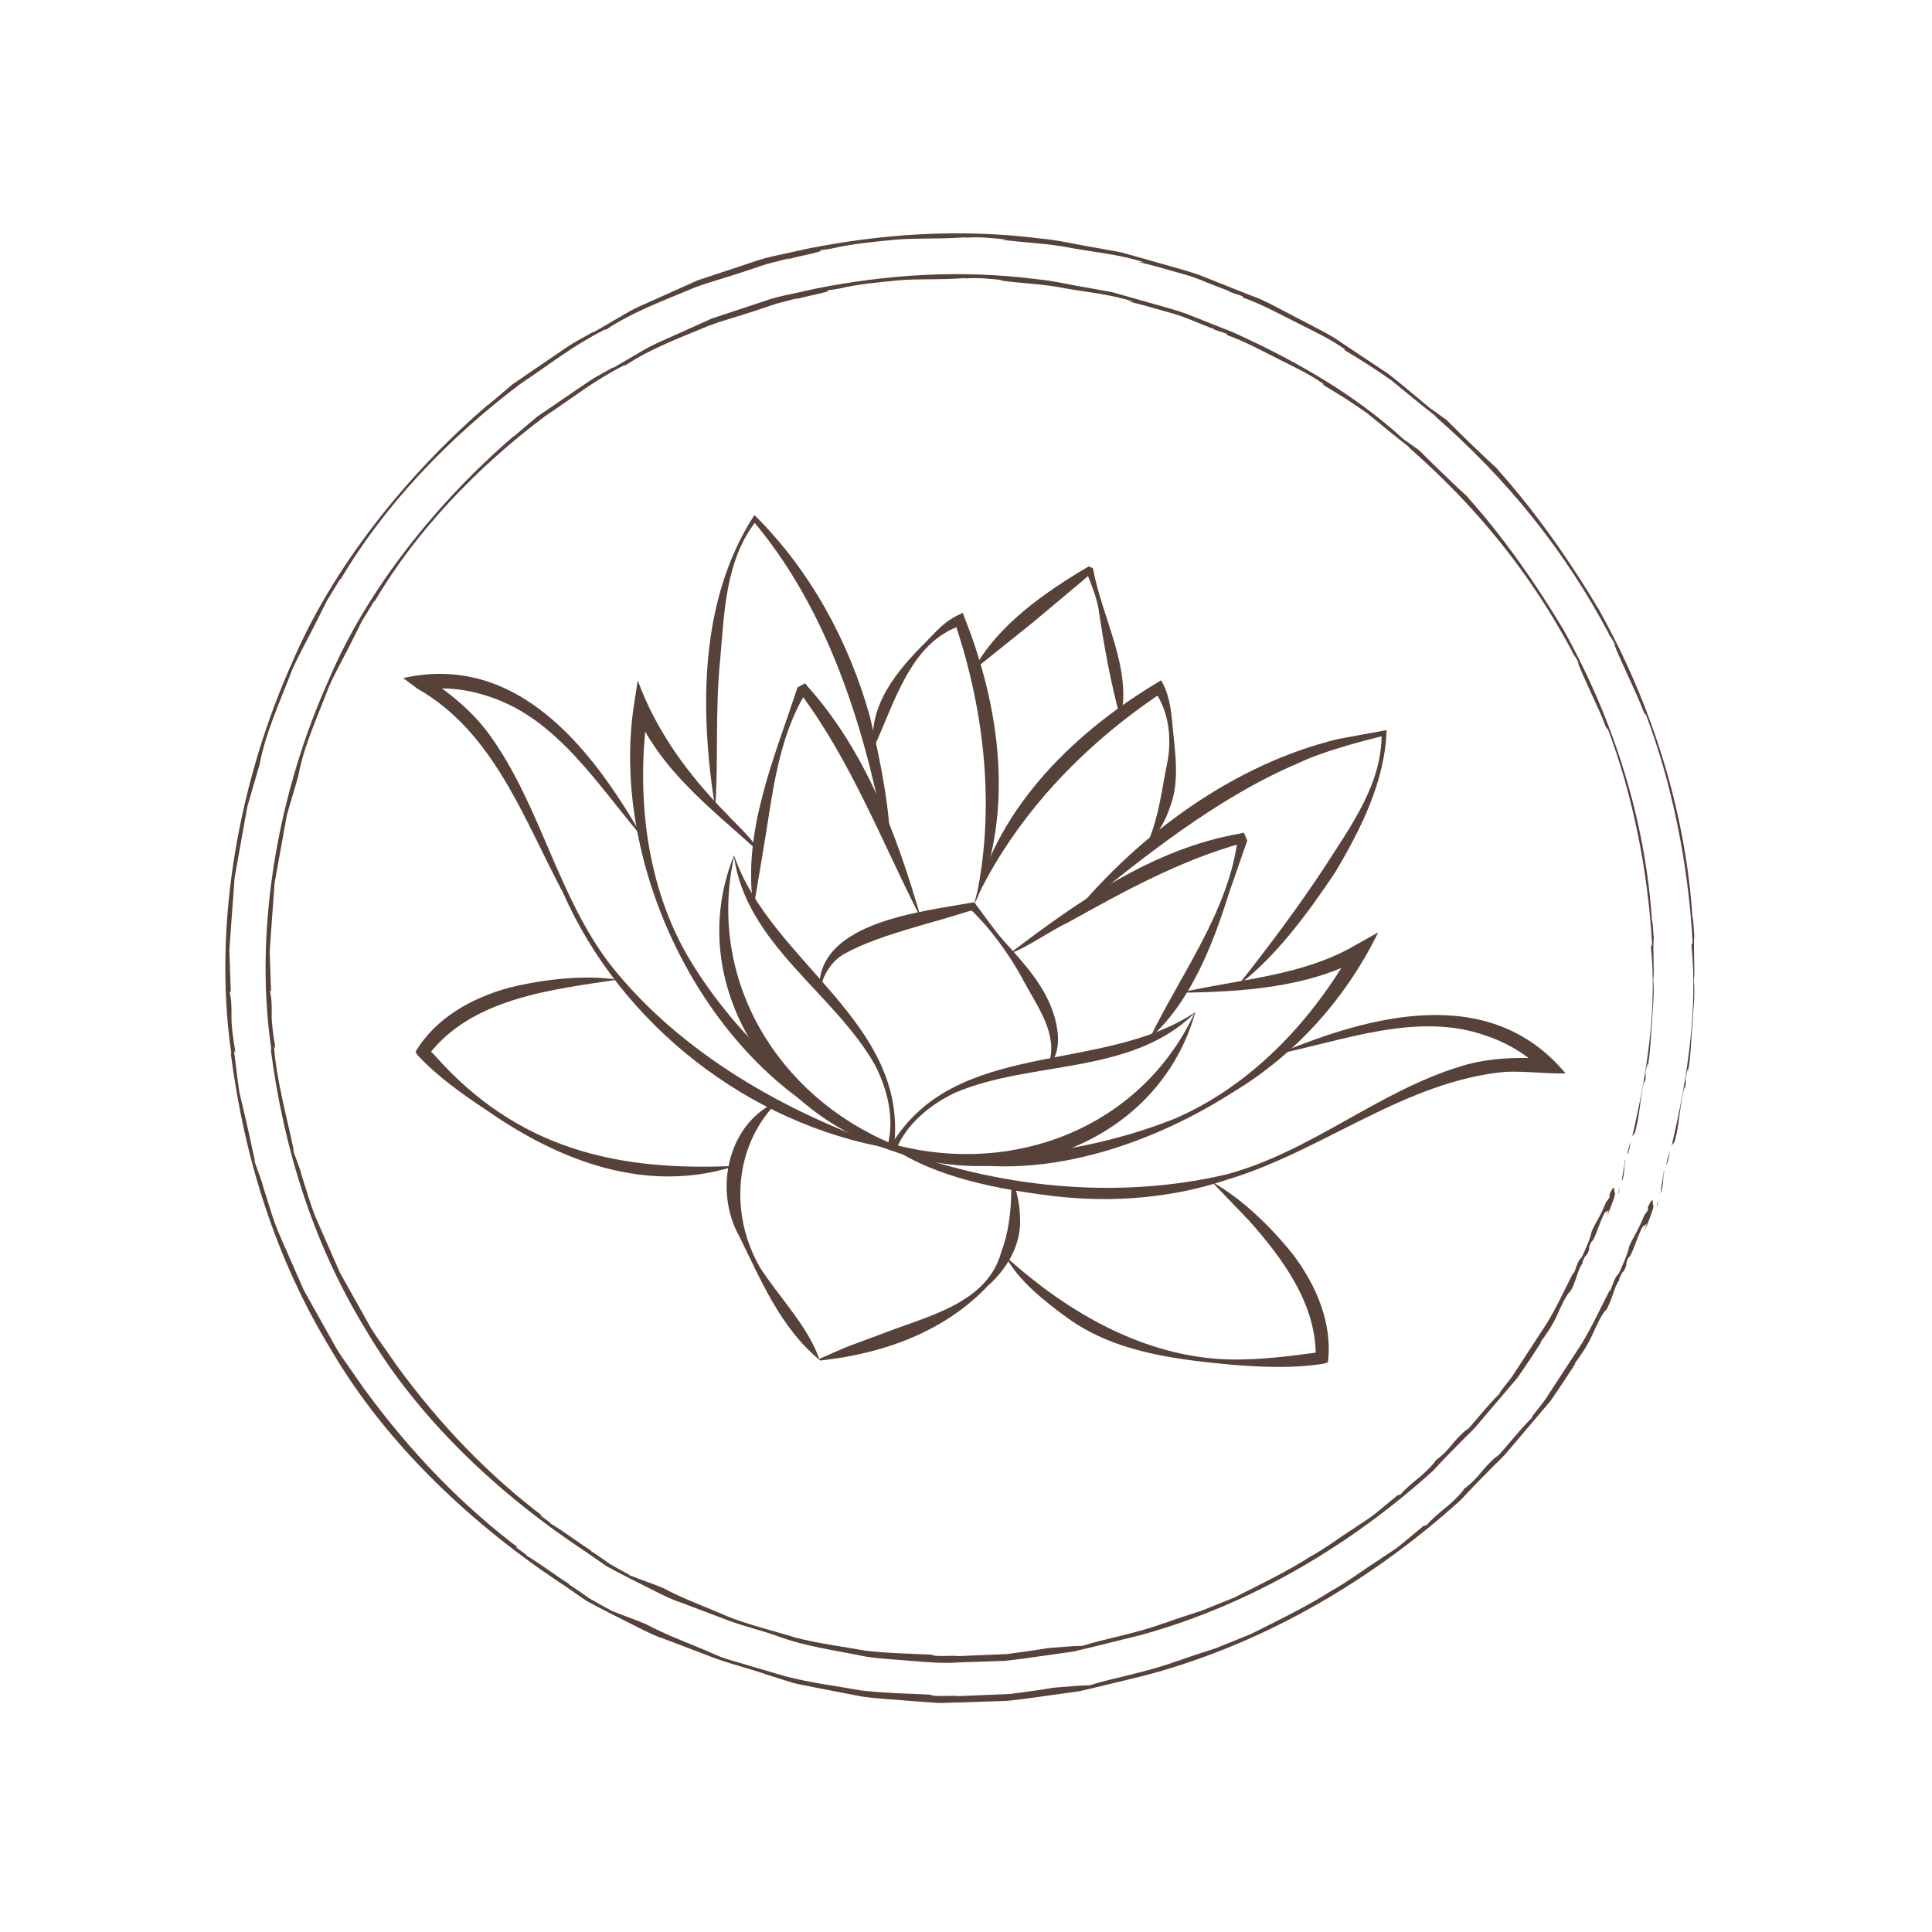 <svg xmlns="http://www.w3.org/2000/svg" width="207" height="207" viewBox="0 0 207 207" fill="none"><g clip-path="url(#clip0_90_413)"><path d="M108.001 126.782C108.382 126.766 108.788 127.113 108.839 127.5C109.122 128.485 109.271 129.499 109.291 130.532C109.437 133.355 107.873 135.987 105.824 137.785C101.245 142.625 94.799 144.965 88.307 145.719L88.059 145.748L87.917 145.762C87.797 145.757 87.767 145.657 87.758 145.64L87.874 145.552C88.961 145.101 90.263 144.461 91.439 144.045L95.13 142.671C99.741 140.921 105.836 139.506 107.292 134.106C108.074 132.03 108.325 129.79 108.353 127.567C108.378 127.273 108.284 127.087 107.962 126.921L108.003 126.782L108.001 126.782Z" fill="#57423A"></path><path d="M78.818 124.914C69.341 127.979 60.005 124.441 52.197 118.992C49.55 117.237 46.934 115.401 44.752 113.07L44.514 112.702C46.672 109.054 50.596 106.9 54.562 105.821C58.249 104.91 62.645 104.427 66.155 104.966C59.103 106.015 50.469 106.979 45.876 113.073L45.879 112.33C45.884 112.454 46.444 112.916 46.563 113.061C55.453 123.117 66.105 125.528 78.818 124.914Z" fill="#57423A"></path><path d="M95.477 123.065C80.193 120.454 66.562 109.812 60.311 95.622C56.09 87.698 52.909 78.431 44.713 73.779L43.2 72.65C55.494 69.887 63.537 80.363 68.913 89.802C64.255 84.448 59.833 77.061 52.472 74.658C50.162 73.859 47.651 73.545 45.266 73.91L45.593 72.519C48.178 74.247 50.698 76.257 52.523 78.829C57.947 86.402 59.7 95.897 65.353 103.31C72.894 112.882 84.31 119.264 95.476 123.065L95.477 123.065Z" fill="#57423A"></path><path d="M76.626 86.593C74.968 76.19 74.895 64.301 80.831 55.183C86.796 61.082 90.932 68.686 93.19 76.726C94.316 81.43 95.4 86.74 95.412 91.339L93.103 81.816C90.684 72.486 86.939 63.195 80.65 55.776L81.07 55.759C77.712 59.967 77.607 65.627 77.157 70.754C76.612 75.942 76.987 81.63 76.627 86.593L76.626 86.593Z" fill="#57423A"></path><path d="M80.672 96.8C79.616 88.873 82.988 81.158 85.4 73.786L85.443 73.657C85.553 73.592 85.786 73.47 85.898 73.406L86.256 73.209L86.556 73.577C92.762 80.509 96.139 89.556 98.674 98.39C94.609 90.505 91.209 81.537 85.689 74.21L86.348 74.381L86.081 74.482L86.328 74.24C83.26 79.321 82.768 85.297 81.789 91.021L80.818 96.806L80.673 96.801L80.672 96.8Z" fill="#57423A"></path><path d="M78.647 91.638C82.55 103.127 97.425 109.496 95.779 122.938L95.709 123.334L95.311 123.201C82.248 119.126 73.282 104.958 78.647 91.639L78.647 91.638ZM78.647 91.784C75.742 104.998 83.324 117.422 95.558 122.546L95.09 122.809C95.863 119.922 95.119 116.801 93.773 114.151C89.409 106.405 79.971 101.214 78.646 91.783L78.647 91.784Z" fill="#57423A"></path><path d="M120.046 76.991C118.977 73.059 118.274 69.121 117.681 65.105C117.405 63.782 116.898 62.523 116.395 61.27L116.639 61.522C116.346 61.485 116.888 61.467 116.9 61.447C114.83 63.226 112.73 64.938 110.666 66.689L104.306 71.792C106.77 67.064 111.974 63.43 116.647 60.684C116.777 60.737 116.973 60.828 117.103 60.882C118.043 66.153 121.369 71.707 120.047 76.99L120.046 76.991Z" fill="#57423A"></path><path d="M92.104 121.458C75.692 114.389 65.29 92.96 67.914 75.579L68.332 72.905C70.308 78.357 73.832 83.131 77.911 87.254C78.625 88.077 81.146 90.344 81.121 91.097C76.172 86.602 70.617 82.428 67.967 76.007L69.446 75.827C68.151 84.604 69.064 94.206 73.461 102.062C77.96 109.924 84.976 116.37 92.104 121.458Z" fill="#57423A"></path><path d="M93.593 80.15C92.99 75.554 96.173 71.781 99.217 68.771C100.217 67.737 101.171 66.603 102.639 65.91L103.16 65.664L103.386 66.287C107.163 75.846 108.717 87.088 104.454 96.799C106.683 86.973 105.575 76.347 102.275 66.631L103.022 67.008C97.47 68.783 95.767 75.59 93.593 80.151L93.593 80.15Z" fill="#57423A"></path><path d="M123.032 90.124C124.158 87.472 124.453 84.77 125.001 82.021C125.607 79.382 125.279 76.216 123.692 74.04L124.514 74.198C115.977 79.883 108.614 87.634 104.391 96.779C106.987 86.236 115.367 78.235 124.402 72.891C125.313 74.419 125.485 76.166 125.633 77.757C125.886 80.627 126.427 83.626 125.377 86.424C124.907 87.813 124.208 89.173 123.153 90.205L123.033 90.123L123.032 90.124Z" fill="#57423A"></path><path d="M112.38 113.967C113.387 110.809 111.174 107.891 109.74 105.218C108.24 102.385 106.251 99.624 103.952 97.403C103.936 97.407 104.454 97.501 104.318 97.513C103.98 97.656 104.118 97.621 103.85 97.336L104.229 97.502C102.746 97.942 101.134 98.477 99.575 98.881C96.513 99.801 93.376 100.627 90.578 102.136C89.283 102.816 88.306 104.171 87.934 105.745L87.789 105.736C87.799 98.752 98.858 97.671 104.127 96.706C104.405 96.69 104.353 96.595 104.506 96.873L104.525 96.905C104.545 96.902 103.967 96.739 104.112 96.745L104.389 96.68C105.465 98.1 106.391 99.49 107.528 100.782C109.742 103.248 112.103 105.752 113.02 109.067C113.455 110.676 113.649 112.669 112.5 114.049L112.379 113.968L112.38 113.967Z" fill="#57423A"></path><path d="M87.817 145.714C83.585 142.207 81.549 137.183 79.175 132.393C76.572 127.722 77.824 120.778 82.841 118.232C83.061 118.225 83.228 118.321 83.375 118.404L83.323 118.539C82.972 118.465 82.772 118.553 82.61 118.803C78.578 123.521 78.342 130.388 81.395 135.748C83.48 139.008 86.613 142.134 87.817 145.713L87.817 145.714Z" fill="#57423A"></path><path d="M107.765 134.639C114.517 140.762 123.056 145.667 132.381 145.664C135.269 145.665 138.152 145.309 141.008 144.919C141.216 144.904 141.405 144.865 141.421 144.829L140.97 145.42C141.073 139.774 137.441 134.838 133.826 130.778L129.842 126.629C132.956 128.346 136.141 131.405 138.51 134.375C140.994 137.649 142.792 141.75 142.278 145.956L141.865 146.102C138.717 146.621 135.524 146.479 132.358 146.258C126.185 145.681 119.61 144.981 114.417 141.242C111.964 139.468 109.046 137.148 107.766 134.639L107.765 134.639Z" fill="#57423A"></path><path d="M95.524 122.928C106.827 127.241 119.614 128.603 131.432 125.821C140.453 123.401 147.64 116.931 156.57 114.227C159.588 113.298 162.817 113.24 165.924 113.448L165.336 114.749C163.668 113.006 161.487 111.724 159.168 110.949C151.87 108.366 143.861 111.522 136.904 112.927C146.912 108.725 159.691 105.327 167.74 115.01C165.647 115.065 163.378 114.741 161.33 114.838C150.587 115.802 141.764 123.285 131.593 126.359C125.717 128.348 119.352 128.872 113.194 128.187C107.211 127.479 100.367 126.223 95.525 122.928L95.524 122.928Z" fill="#57423A"></path><path d="M132.64 105.584C135.917 101.425 139.087 97.222 141.983 92.805C144.752 88.468 148.122 83.916 148.025 78.535L148.347 78.804C145.55 79.506 141.671 80.531 139.101 81.768C130.42 85.441 122.216 92.01 114.963 97.99C122.049 89.404 132.191 81.87 143.384 79.178L148.234 78.285L148.566 78.224C148.386 83.722 145.806 88.849 143.041 93.487C140.15 97.815 136.638 102.582 132.641 105.585L132.64 105.584Z" fill="#57423A"></path><path d="M123.199 111.22C126.53 104.346 131.583 97.695 132.6 89.977L132.647 90.312L132.497 90.069L133.112 90.33C126.389 92.195 120.445 95.493 114.378 98.867C112.673 99.637 109.49 101.86 108.229 102.119C115.574 96.539 123.555 90.924 132.816 89.321L133.27 89.215C133.369 89.467 133.536 89.807 133.636 90.054L133.593 90.181L131.645 95.784C129.934 101.292 127.477 107.479 123.199 111.221L123.199 111.22Z" fill="#57423A"></path><path d="M127.979 108.563C121.175 115.231 110.538 113.588 102.351 117.068C99.669 118.348 97.177 120.368 96.029 123.128L95.819 122.635C108.644 126.033 122.226 120.806 127.98 108.564L127.979 108.563ZM128.068 108.448C124.196 122.279 108.453 128.037 95.614 123.303L95.219 123.165L95.405 122.808C102.302 111.148 117.962 115.178 128.069 108.447L128.068 108.448Z" fill="#57423A"></path><path d="M99.244 123.736C108.275 124.462 117.414 123.199 125.822 119.873C134.099 116.328 140.676 109.274 145.001 101.527L146.064 102.572C140.126 105.898 132.78 106.269 126.404 106.37C132.741 104.9 139.6 104.596 145.305 101.219L147.667 99.891C144.21 106.974 138.807 112.995 132.063 117.048C122.625 123.074 110.072 127.13 99.246 123.735L99.244 123.736Z" fill="#57423A"></path><path d="M177.494 129.293L177.592 129.079L177.664 128.462L177.494 129.293Z" fill="#57423A"></path><path d="M178.375 125.385C178.325 125.492 178.312 125.429 178.262 125.539L177.894 127.876C178.338 126.913 178.083 126.015 178.375 125.384L178.375 125.385Z" fill="#57423A"></path><path d="M178.592 124.728C178.906 123.871 178.879 123.474 178.892 123.26C178.906 123.591 178.398 124.879 178.592 124.728Z" fill="#57423A"></path><path d="M160.506 50.312C160.563 50.374 160.638 50.458 160.694 50.521C160.606 50.409 160.545 50.341 160.506 50.312Z" fill="#57423A"></path><path d="M144.202 37.485L143.964 37.458C145.621 38.449 147.377 39.534 149.07 40.749C150.685 42.07 152.312 43.417 153.931 44.67L153.691 44.525C161.495 51.343 167.632 58.918 172.457 68.045C172.361 67.919 172.322 67.868 172.222 67.737C172.496 68.155 172.825 68.608 173.087 69.101C173.137 69.239 172.967 68.986 172.871 68.834C173.641 70.875 175.542 74.652 175.974 75.949C176.205 76.515 176.341 76.754 176.293 76.408C179.169 83.984 180.871 92.562 181.345 100.803C181.33 101.202 181.283 101.275 181.22 101.168C181.94 108.223 180.762 115.656 179.127 122.662C179.125 122.948 179.407 121.972 179.288 122.676C179.698 121.577 179.798 120.507 179.944 119.478C180.086 118.447 180.229 117.447 180.481 116.42L180.506 116.698C180.822 115.192 180.379 116.364 180.751 114.809C180.922 114.199 180.815 114.977 180.872 114.689C181.184 113.085 181.174 111.403 181.336 109.768C181.411 108.127 181.636 106.512 181.485 104.975C181.626 104.217 181.41 101.472 181.534 100.26C181.452 99.418 181.448 98.57 181.336 98.256C180.578 86.849 176.989 75.462 171.291 65.284C168.5 60.592 164.816 55.166 160.48 50.328C160.456 50.289 160.47 50.287 160.508 50.311C158.942 48.883 156.732 46.742 154.946 44.96L153.2 43.717C151.741 42.51 150.297 41.27 148.799 40.094C147.212 39.037 145.623 37.978 144.03 36.917C142.477 35.784 140.716 35 139.027 34.086C137.31 33.227 135.66 32.214 133.834 31.583L128.46 29.45C126.637 28.828 124.757 28.367 122.909 27.817L120.122 27.035L117.274 26.519C115.369 26.213 113.488 25.738 111.568 25.564C102.858 24.461 94.535 25.054 86.535 26.641L83.542 27.302C82.539 27.502 81.549 27.749 80.586 28.101C78.645 28.744 76.701 29.388 74.745 30.035C72.867 30.877 70.978 31.724 69.07 32.58C68.103 32.977 67.19 33.494 66.284 34.036C65.373 34.566 64.457 35.098 63.534 35.635C63.539 35.598 63.41 35.65 63.789 35.426C62.736 36.06 61.635 36.566 60.667 37.253C59.687 37.919 58.722 38.576 57.764 39.227C56.808 39.881 55.86 40.53 54.911 41.179C54.034 41.922 53.157 42.666 52.273 43.415L52.264 43.382C43.556 50.859 35.623 60.789 31.289 71.023C25.788 83.265 22.72 98.742 24.79 112.901L24.726 112.875C26.187 124.149 29.543 134.906 35.489 144.649C41.43 154.809 50.689 163.456 60.495 169.904C61.248 170.424 62.027 170.963 62.829 171.517C63.681 171.988 64.573 172.442 65.477 172.907C66.384 173.364 67.306 173.829 68.233 174.297C69.16 174.767 70.089 175.242 71.082 175.569C73.027 176.307 74.959 177.04 76.804 177.74C78.662 178.394 80.495 178.835 82.112 179.406L84.626 180.204C85.462 180.475 86.336 180.581 87.19 180.774C88.91 181.107 90.625 181.439 92.337 181.77C94.061 182.019 95.805 182.088 97.537 182.243L100.138 182.436C101.004 182.502 101.875 182.412 102.743 182.406L107.952 182.232C109.679 182.062 111.4 181.78 113.124 181.554L115.711 181.192L118.259 180.587C119.955 180.168 121.663 179.78 123.358 179.331C135.884 175.884 147.277 169.083 156.556 160.669C157.562 159.569 158.623 158.473 159.724 157.374C160.263 156.815 160.859 156.295 161.378 155.698C161.89 155.094 162.407 154.485 162.926 153.872C163.969 152.644 165.026 151.4 166.091 150.147C167.028 148.799 167.945 147.417 168.843 146.021L168.649 146.179C169.374 145.229 170.112 144.12 170.612 143.008C171.115 141.898 171.576 140.898 172.069 140.318L171.967 140.547C172.704 139.503 172.953 137.768 173.489 137.181L173.506 136.965C174.148 135.586 173.689 136.851 174.176 135.783C174.33 135.367 174.096 135.563 174.482 134.727C174.878 134.675 175.79 131.233 176.194 131.275C175.885 132.053 176.821 130.108 176.203 131.885C176.439 131.401 177.37 129.006 177.127 129.167C177.023 128.901 177.222 127.916 176.561 129.329L176.567 129.661C176.253 130.103 176.36 130.008 176.201 130.15C175.437 132.024 175.162 132.208 174.557 133.523C174.567 133.511 174.574 133.499 174.573 133.522C174.345 134.497 173.77 135.742 173.441 136.451L173.231 136.699C172.877 137.054 172.436 138.862 172.488 138.205C171.54 140.021 170.637 142.039 169.465 143.969C168.228 145.863 166.96 147.807 165.707 149.727C165.39 150.291 163.498 152.456 164.278 151.793C163.364 152.538 161.256 155.215 160.371 156.121C160.389 156.073 160.41 156.02 160.555 155.884C158.633 157.44 158.7 158.137 156.846 159.538C156.793 159.739 156.085 160.512 155.209 161.275C154.308 162.01 153.322 162.824 152.914 163.35C152.661 163.492 152.558 163.515 152.61 163.417C151.813 164.077 150.996 164.753 150.176 165.434C149.361 166.119 148.422 166.648 147.566 167.251C145.8 168.381 144.196 169.617 142.652 170.441C140.138 172.075 136.314 173.929 134.01 175.081C133.02 175.482 131.727 176.006 130.336 176.569C128.912 177.044 127.377 177.514 125.981 178.038L126.246 177.914C123.101 179.132 118.955 179.84 116.747 180.57C115.736 180.57 114.295 180.722 112.845 180.828C111.742 181.027 110.065 181.254 108.241 181.498C106.402 181.574 104.419 181.655 102.706 181.725C102.182 181.627 99.879 181.84 99.711 181.573C97.324 181.446 94.77 181.422 92.168 181.106C89.59 180.636 86.89 180.31 84.252 179.63L80.32 178.479C79.021 178.061 77.679 177.781 76.451 177.199C73.975 176.111 71.455 175.223 69.203 174.012L69.339 174.069C68.119 173.55 66.657 173.045 65.388 172.535C65.278 172.459 65.306 172.439 65.558 172.571C64.717 172.154 63.929 171.702 63.143 171.252C62.396 170.735 61.662 170.198 60.868 169.702C60.888 169.69 60.988 169.732 61.167 169.826C59.661 168.921 58.197 167.744 56.42 166.673L56.359 166.56L55.293 165.788C55.356 165.759 55.452 165.718 55.986 166.175C49.531 161.388 43.842 155.419 39.005 148.788L37.24 146.256C36.636 145.421 36.058 144.568 35.584 143.649L32.557 138.245L30.064 132.566C29.204 130.683 28.723 128.657 28.04 126.708L28.283 127.267L27.2 124.247C27.229 124.257 27.286 124.399 27.349 124.541C26.915 122.547 26.48 120.515 25.997 118.505L25.641 116.998L25.433 115.476C25.306 114.463 25.18 113.46 25.057 112.473C25.089 112.488 25.221 113.078 25.188 112.522C24.95 111.069 24.785 109.895 24.802 108.895C24.811 107.896 24.802 107.084 24.611 106.352C24.624 106.214 24.7 106.118 24.735 106.417L24.626 103.339L24.576 101.793L24.683 100.246C24.833 98.181 24.985 96.109 25.136 94.035L26.238 87.892L26.518 86.36L26.952 84.866L27.819 81.888C28.451 78.484 30.013 75.161 31.321 71.724C32.066 70.044 32.995 68.439 33.806 66.794C34.22 65.974 34.631 65.157 35.04 64.345C35.513 63.569 35.983 62.798 36.449 62.033L36.483 62.096C41.2 54.097 48.129 46.849 55.806 41.091C59.128 38.883 61.217 37.144 64.796 35.309L64.921 35.329C67.739 33.434 71.099 32.209 74.396 30.821C76.072 30.191 77.822 29.741 79.517 29.166L82.059 28.317L84.632 27.655L84.183 27.864C85.212 27.466 88.351 27.001 87.889 26.812L89.12 26.628C91.454 26.088 93.643 25.913 95.944 25.678C98.251 25.477 100.706 25.647 103.638 25.411L103.252 25.488C104.814 25.32 106.63 25.544 107.779 25.66C107.599 25.656 107.682 25.683 107.311 25.672C109.734 26.026 112.318 26.055 114.882 26.591C117.45 27.048 120.109 27.281 122.561 28.109L121.968 28.07C123.183 28.34 124.883 28.821 126.672 29.338C127.578 29.563 128.467 29.912 129.323 30.271C130.187 30.607 131.025 30.933 131.788 31.23L131.581 31.211L133.152 31.745L133.146 31.872C135.159 32.58 136.967 33.584 138.805 34.501C140.637 35.43 142.501 36.282 144.2 37.491L144.202 37.485Z" fill="#57423A"></path><path d="M172.87 68.835L172.851 68.793C172.78 68.685 172.811 68.739 172.87 68.835Z" fill="#57423A"></path><path d="M174.341 133.996C174.421 133.819 174.487 133.671 174.554 133.522C174.518 133.55 174.407 133.843 174.341 133.996Z" fill="#57423A"></path><path d="M173.377 127.938L173.472 127.736L173.534 127.151L173.377 127.938Z" fill="#57423A"></path><path d="M174.199 124.24C174.151 124.341 174.137 124.281 174.088 124.384L173.755 126.598C174.183 125.69 173.916 124.834 174.198 124.239L174.199 124.24Z" fill="#57423A"></path><path d="M174.405 123.621C174.706 122.811 174.672 122.434 174.682 122.231C174.702 122.547 174.214 123.761 174.405 123.621Z" fill="#57423A"></path><path d="M157.311 53.294C157.364 53.354 157.435 53.431 157.488 53.491C157.405 53.386 157.347 53.321 157.311 53.294Z" fill="#57423A"></path><path d="M141.888 41.194L141.66 41.174C143.229 42.105 144.887 43.131 146.486 44.279C148.011 45.527 149.546 46.801 151.078 47.983L150.849 47.848C158.219 54.291 164.025 61.439 168.587 70.061C168.495 69.943 168.457 69.894 168.362 69.771C168.623 70.165 168.937 70.591 169.184 71.058C169.228 71.188 169.067 70.95 168.976 70.807C169.694 72.738 171.505 76.301 171.906 77.529C172.125 78.064 172.258 78.288 172.216 77.959C174.936 85.117 176.545 93.221 177 101.009C176.985 101.386 176.938 101.456 176.874 101.355C177.57 108.021 176.451 115.048 174.902 121.668C174.904 121.939 175.171 121.016 175.063 121.683C175.771 119.588 175.653 117.694 176.189 115.77L176.216 116.034C176.516 114.611 176.085 115.715 176.443 114.248C176.607 113.672 176.509 114.407 176.563 114.136C176.857 112.618 176.848 111.029 177 109.485C177.071 107.933 177.281 106.408 177.134 104.955C177.277 104.238 177.064 101.644 177.189 100.498C177.108 99.702 177.105 98.9 176.994 98.604C176.282 87.823 172.882 77.063 167.498 67.445C164.846 63.02 161.382 57.882 157.28 53.312C157.258 53.276 157.271 53.273 157.307 53.295C155.823 51.947 153.734 49.927 152.048 48.24L150.393 47.072C145.103 42.213 138.705 38.587 132.098 35.599L127.02 33.584C125.297 32.995 123.521 32.562 121.774 32.041L119.141 31.301L116.45 30.814C114.651 30.525 112.872 30.076 111.059 29.91C102.829 28.864 94.963 29.421 87.402 30.921L84.573 31.546C83.625 31.735 82.69 31.968 81.78 32.301C79.946 32.909 78.109 33.518 76.26 34.13C74.485 34.927 72.7 35.729 70.899 36.538C69.984 36.914 69.122 37.403 68.267 37.917C67.407 38.419 66.542 38.923 65.671 39.431C65.675 39.395 65.552 39.444 65.91 39.23C64.914 39.831 63.874 40.308 62.96 40.957C62.034 41.586 61.123 42.206 60.217 42.821C59.314 43.439 58.417 44.053 57.521 44.666C56.692 45.369 55.864 46.071 55.027 46.781L55.018 46.748C46.798 53.822 39.291 63.197 35.209 72.874C30.009 84.439 27.112 99.064 29.072 112.44L29.008 112.416C30.396 123.065 33.55 133.234 39.173 142.439C44.781 152.044 53.548 160.195 62.805 166.293C63.516 166.786 64.251 167.296 65.008 167.821C65.812 168.266 66.656 168.695 67.509 169.135C68.367 169.566 69.237 170.005 70.115 170.446C70.99 170.889 71.869 171.338 72.807 171.645C74.645 172.341 76.471 173.032 78.215 173.692C79.972 174.309 81.702 174.727 83.228 175.271C86.359 176.447 89.662 176.837 92.886 177.516C94.515 177.752 96.163 177.817 97.799 177.964C99.437 178.106 101.075 178.232 102.717 178.117L107.639 177.949C109.271 177.788 110.896 177.519 112.526 177.304L114.969 176.959L117.376 176.385C118.976 175.989 120.581 175.592 122.192 175.193C134.03 171.945 144.778 165.502 153.556 157.568C154.504 156.526 155.507 155.492 156.547 154.453C157.057 153.925 157.62 153.434 158.112 152.871C158.596 152.301 159.085 151.726 159.577 151.148C160.565 149.988 161.565 148.815 162.572 147.633C163.46 146.36 164.327 145.055 165.175 143.735L164.988 143.882C165.679 142.988 166.371 141.937 166.841 140.886C167.313 139.835 167.746 138.889 168.22 138.345L168.124 138.562C168.83 137.581 169.036 135.927 169.553 135.378L169.564 135.172C170.169 133.869 169.742 135.066 170.204 134.058C170.349 133.665 170.121 133.848 170.487 133.058C170.879 133.017 171.719 129.757 172.121 129.803C171.828 130.538 172.721 128.704 172.142 130.384C172.367 129.928 173.246 127.663 173.007 127.814C172.9 127.558 173.079 126.626 172.448 127.958L172.461 128.274C172.157 128.69 172.262 128.601 172.105 128.733C171.383 130.504 171.114 130.674 170.539 131.914C170.547 131.903 170.555 131.892 170.554 131.914C170.347 132.839 169.799 134.012 169.487 134.681L169.285 134.914C168.944 135.246 168.549 136.963 168.586 136.337C167.693 138.051 166.841 139.959 165.734 141.782C164.566 143.571 163.368 145.408 162.185 147.221C161.891 147.756 160.098 149.797 160.843 149.177C159.97 149.874 157.976 152.4 157.142 153.255C157.158 153.21 157.177 153.158 157.314 153.031C155.489 154.49 155.573 155.169 153.809 156.478C153.763 156.673 153.093 157.401 152.266 158.121C151.415 158.815 150.484 159.582 150.103 160.086C149.863 160.217 149.764 160.237 149.811 160.142C149.058 160.765 148.286 161.404 147.511 162.046C146.741 162.693 145.854 163.192 145.045 163.761C143.377 164.827 141.862 165.993 140.404 166.771C138.035 168.323 134.417 170.059 132.248 171.163C131.314 171.539 130.09 172.033 128.776 172.563C127.431 173.009 125.982 173.453 124.666 173.951L124.914 173.832C121.945 174.983 118.031 175.652 115.947 176.351C114.99 176.336 113.628 176.484 112.26 176.579C111.219 176.77 109.635 176.986 107.913 177.218C106.177 177.291 104.304 177.371 102.686 177.439C102.192 177.338 100.017 177.55 99.858 177.287C97.604 177.172 95.191 177.152 92.733 176.857C90.299 176.415 87.748 176.108 85.257 175.464C82.799 174.7 80.26 174.114 77.89 173.162C75.552 172.133 73.175 171.291 71.048 170.145L71.178 170.197C70.023 169.712 68.637 169.247 67.435 168.771C67.331 168.698 67.358 168.678 67.597 168.803C66.802 168.409 66.058 167.981 65.317 167.553C64.612 167.063 63.921 166.554 63.17 166.086C63.189 166.074 63.284 166.112 63.454 166.2C62.028 165.349 60.653 164.227 58.971 163.222L58.915 163.114L57.905 162.387C57.966 162.358 58.06 162.314 58.564 162.746C52.469 158.225 47.094 152.591 42.524 146.33L40.856 143.94C40.284 143.151 39.739 142.345 39.291 141.479L36.43 136.376L34.074 131.012C33.262 129.233 32.807 127.319 32.163 125.478L32.396 126.005L31.367 123.154C31.396 123.163 31.451 123.297 31.512 123.43C30.739 119.654 29.625 115.796 29.345 112.031C29.376 112.045 29.504 112.602 29.474 112.077C29.245 110.705 29.092 109.596 29.11 108.652C29.121 107.707 29.113 106.94 28.922 106.25C28.935 106.119 29.012 106.029 29.047 106.311L28.942 103.403L28.895 101.943L28.994 100.482C29.136 98.531 29.278 96.574 29.422 94.615L30.463 88.814L30.728 87.366L31.138 85.955L31.959 83.143C32.549 79.924 34.023 76.785 35.258 73.539C35.962 71.953 36.841 70.437 37.607 68.883C37.997 68.108 38.385 67.336 38.77 66.568C39.216 65.835 39.658 65.106 40.098 64.383L40.132 64.444C44.578 56.881 51.135 50.041 58.384 44.6C61.524 42.515 63.494 40.869 66.876 39.135L66.996 39.158C69.655 37.36 72.831 36.205 75.946 34.898C77.531 34.305 79.184 33.88 80.784 33.338L83.186 32.535L85.615 31.906L85.192 32.109C86.162 31.725 89.129 31.297 88.69 31.103L89.854 30.933C92.058 30.413 94.126 30.251 96.3 30.032C98.481 29.844 100.8 30.01 103.57 29.78L103.205 29.855C104.681 29.694 106.397 29.903 107.483 30.017C107.312 30.013 107.39 30.039 107.04 30.03C109.328 30.372 111.769 30.399 114.191 30.903C116.617 31.332 119.131 31.549 121.448 32.332L120.885 32.302C122.033 32.553 123.639 33.007 125.329 33.496C127.037 33.931 128.697 34.792 130.164 35.282L129.967 35.267L131.453 35.768L131.444 35.893C133.346 36.562 135.055 37.51 136.791 38.375C138.521 39.25 140.283 40.054 141.889 41.196L141.888 41.194Z" fill="#57423A"></path><path d="M168.978 70.806L168.961 70.767C168.893 70.666 168.923 70.716 168.978 70.806Z" fill="#57423A"></path><path d="M170.336 132.357C170.412 132.19 170.476 132.051 170.54 131.91C170.504 131.936 170.399 132.214 170.336 132.357Z" fill="#57423A"></path></g><defs><clipPath id="clip0_90_413"><rect width="162.971" height="162.971" fill="white" transform="translate(52.482) rotate(18.786)"></rect></clipPath></defs></svg>